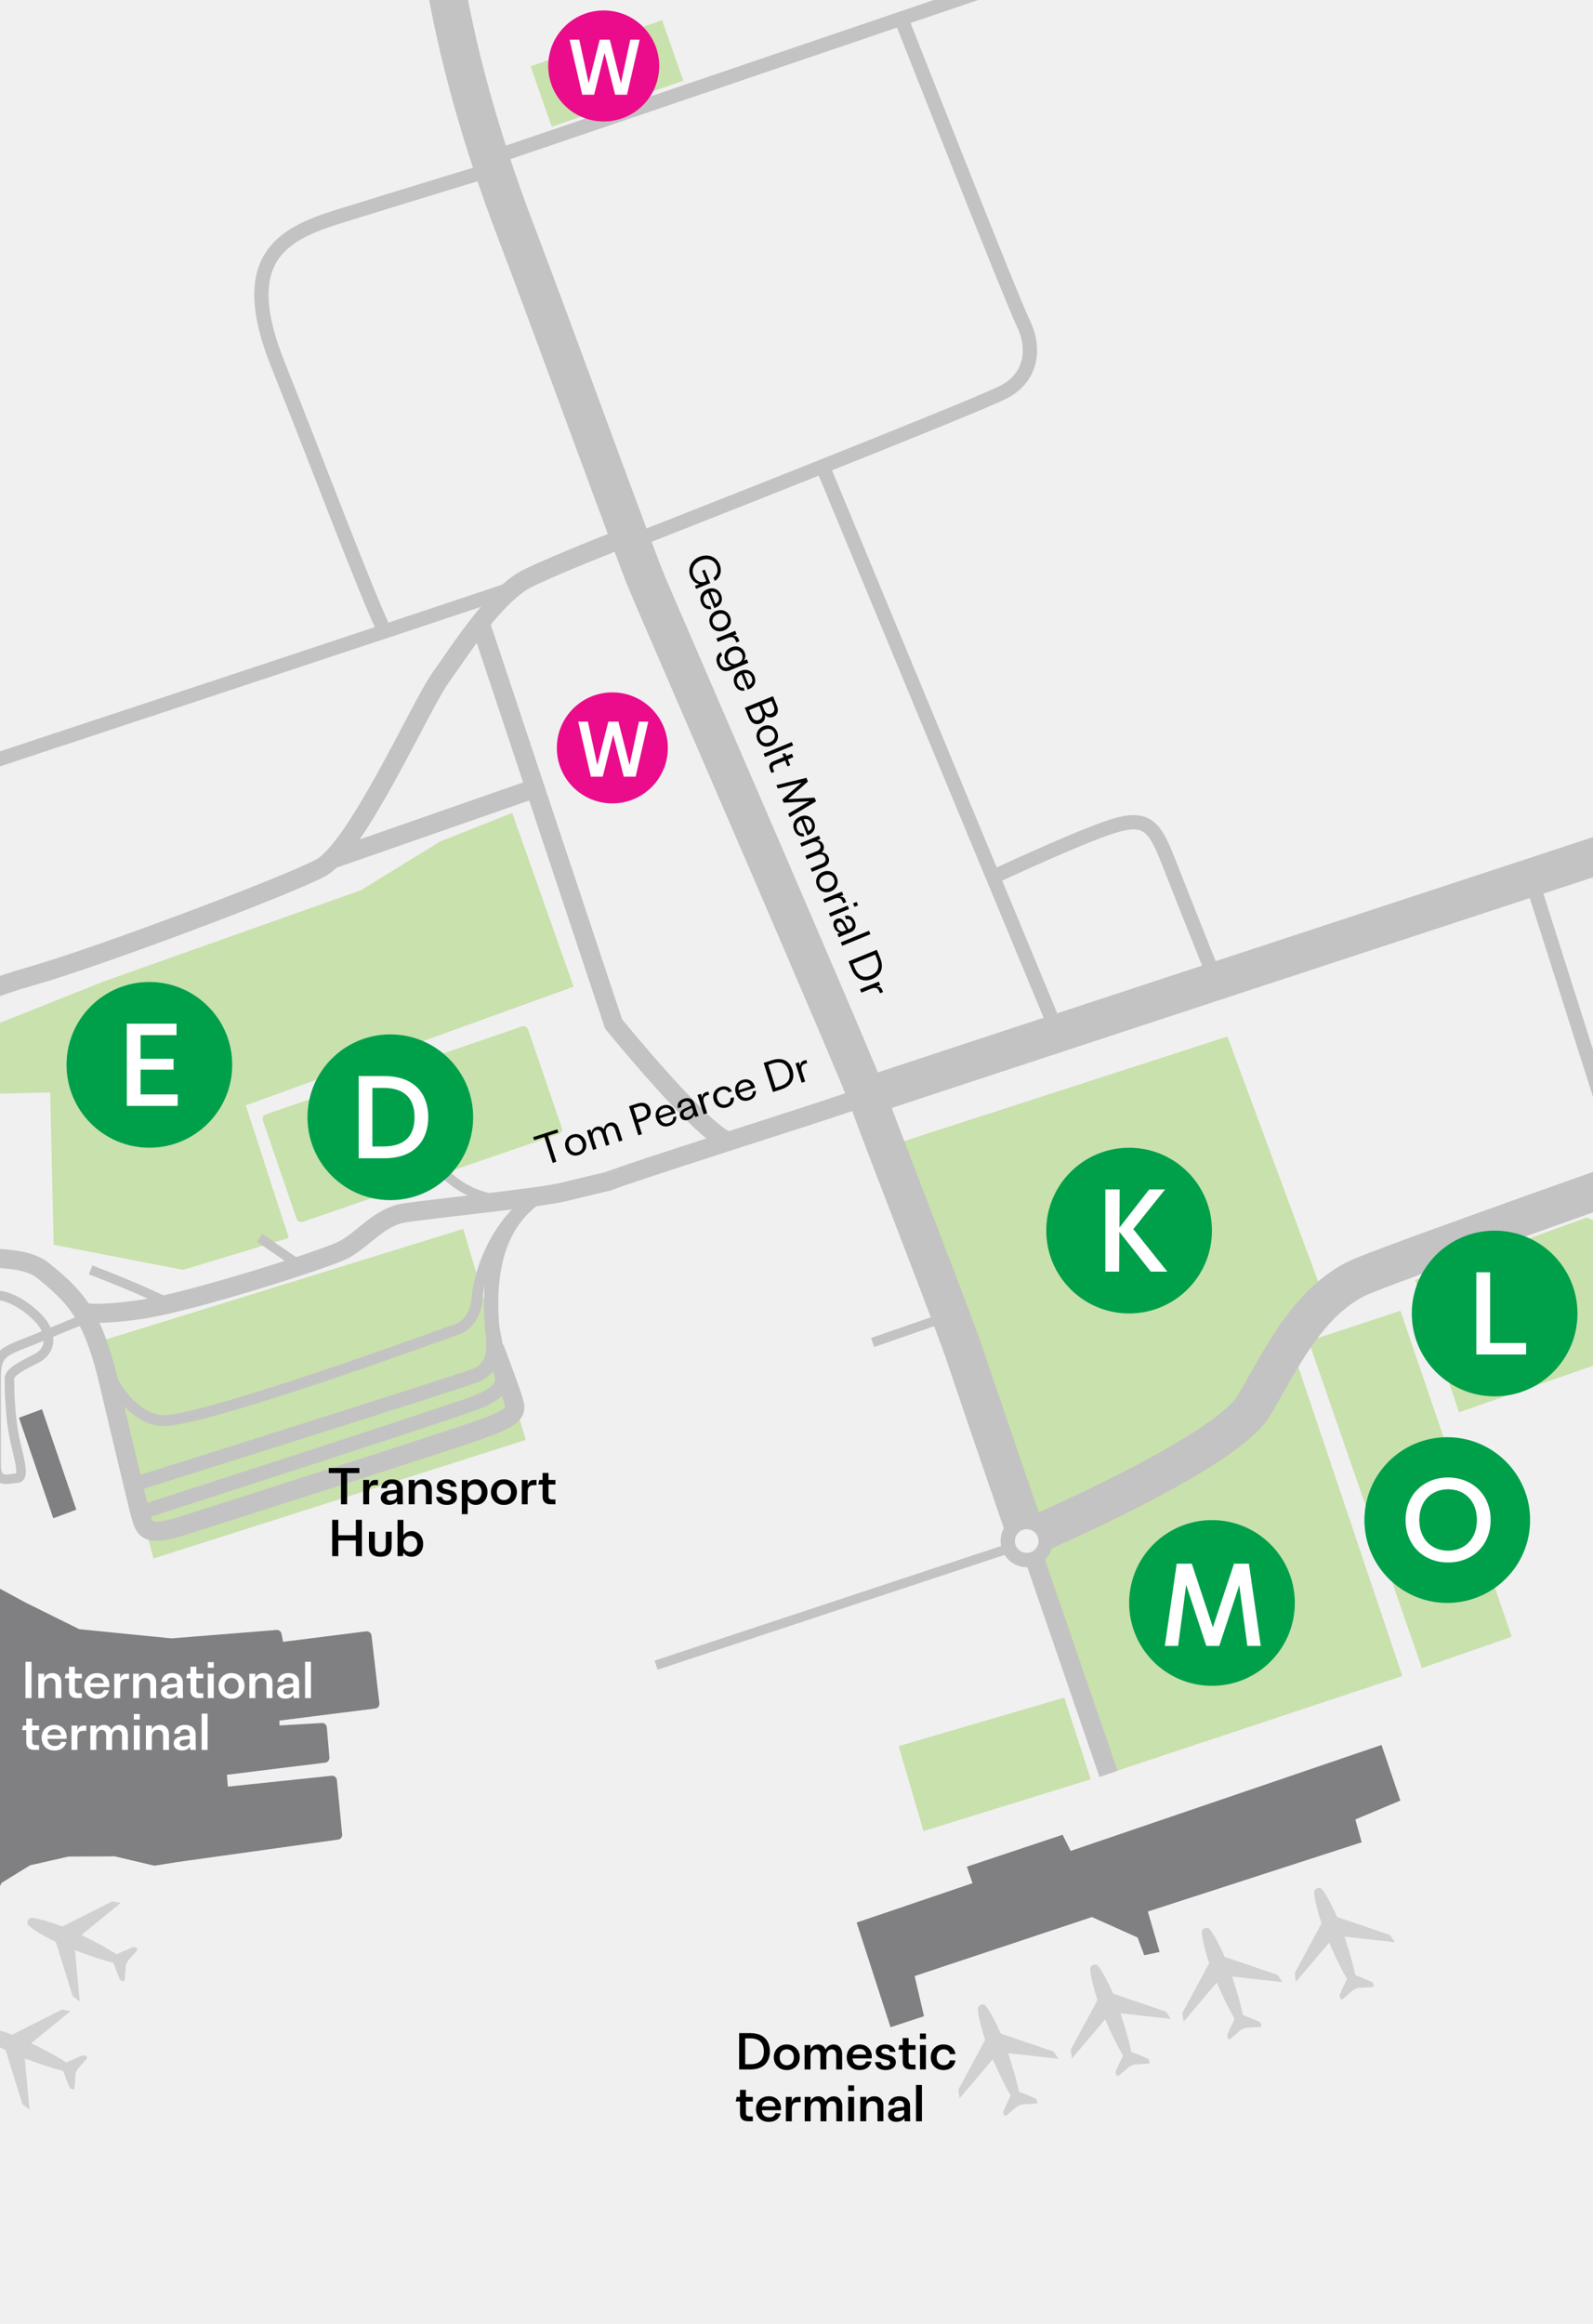 <?xml version="1.0" encoding="UTF-8"?>
<svg xmlns="http://www.w3.org/2000/svg" xmlns:xlink="http://www.w3.org/1999/xlink" viewBox="0 0 480 700">
  <defs>
    <style>
      .cls-1, .cls-2, .cls-3, .cls-4, .cls-5 {
        fill: none;
      }

      .cls-6 {
        stroke: #c9e1ac;
      }

      .cls-6, .cls-7, .cls-8, .cls-2, .cls-3, .cls-4, .cls-5 {
        stroke-linejoin: round;
      }

      .cls-6, .cls-8, .cls-5 {
        stroke-width: 2.88px;
      }

      .cls-6, .cls-9 {
        fill: #c9e1ac;
      }

      .cls-10, .cls-7 {
        fill: #f0f0f1;
      }

      .cls-7, .cls-2, .cls-3, .cls-4, .cls-5 {
        stroke: #c3c3c3;
      }

      .cls-7, .cls-4 {
        stroke-width: 4.31px;
      }

      .cls-11 {
        fill: #c3c3c3;
      }

      .cls-8 {
        stroke: #808083;
      }

      .cls-8, .cls-12 {
        fill: #808083;
      }

      .cls-13 {
        fill: #fff;
      }

      .cls-14 {
        fill: #00a04b;
      }

      .cls-15 {
        fill: #ea0c8a;
      }

      .cls-2 {
        stroke-width: 11.5px;
      }

      .cls-3 {
        stroke-width: 5.75px;
      }

      .cls-16 {
        fill: #d1d1d1;
      }

      .cls-17 {
        clip-path: url(#clippath);
      }
    </style>
    <clipPath id="clippath">
      <rect class="cls-1" width="480" height="700"/>
    </clipPath>
  </defs>
  <g id="Roads__x26__Bases">
    <g class="cls-17">
      <g>
        <rect class="cls-10" x="-590.17" y="-314.63" width="2521.79" height="1024.47"/>
        <polygon class="cls-9" points="455.51 493.02 428.44 502.43 394.3 403.95 421.97 394.83 455.51 493.02"/>
        <polygon class="cls-9" points="362.81 436.49 310.52 461.25 284.11 397.04 270.17 344.45 369.85 312.22 398.15 388.63 389.27 406.23 362.81 436.49"/>
        <polygon class="cls-9" points="422.55 504.85 335.47 533.76 313.41 469.48 316.34 462.43 374.91 430.93 390.48 409.56 422.55 504.85"/>
        <polygon class="cls-9" points="158.41 433.73 46.26 469.45 28.48 404.53 139.59 370.17 158.41 433.73"/>
        <path class="cls-3" d="M310.64,466.39c10.75,31.32,23.38,67.94,23.38,67.94"/>
        <path class="cls-2" d="M133.6-343.69s8.93,105.07,13.13,148.15c4.2,43.08,6.3,62.52,0,92.46-6.3,29.94-17.34,69.87-13.13,94.56,4.2,24.69,11.03,49.91,22.06,78.8s35.2,95.56,39.4,105.57c4.2,10.01,63.57,146.59,67.24,157.1,3.68,10.51,25.22,65.26,28.89,76.5,1.46,4.46,10.25,30.2,18.17,53.26"/>
        <path class="cls-2" d="M314.26,461.25s55.48-24.02,63.62-37.94c8.14-13.92,16.81-32.57,33.1-39.14,16.29-6.57,96.14-34.67,96.14-34.67,0,0,118.47-39.14,131.6-43.08,13.13-3.94,42.82-13.4,62.78-4.47,19.96,8.93,23.38,28.63,30.47,45.7,7.09,17.07,17.07,28.63,41.5,19.18,6.83-2.65-3.76-28.98-3.76-28.98-.54-1.59-10.8-41.85-14.97-54.11-5.6-16.46-18.11-56.76-23.12-66.54-4.03-7.88-8.02-19.03-25.88-20.79"/>
        <path class="cls-4" d="M736.82,230.16l-5.2-12.96c-4.02-14.34-16.64-22.94-20.66-27.67-4.03-4.73-2.45-13.66-1.55-19.09.9-5.43,1.45-9.97,1.55-15.06.18-8.93-3.85-40.8-5.43-50.26-1.58-9.46-2.98-51.48-20.66-70.92-17.69-19.44-30.82-32.92-58.66-39.23-27.84-6.3-67.07-14.88-88.96-19.61-21.89-4.73-62.87-14.01-80.73-22.41-17.86-8.41-64.15-32.22-78.74-39.75,0,0-23.18-10.86-42.79-14.71-19.61-3.85-181.42-36.25-181.42-36.25"/>
        <line class="cls-4" x1="461.26" y1="264.36" x2="536.48" y2="500.9"/>
        <circle class="cls-7" cx="309.37" cy="464.19" r="5.72"/>
        <line class="cls-4" x1="149.89" y1="46.99" x2="443.27" y2="-52.79"/>
        <path class="cls-4" d="M192.09,162.56s102.62-40.28,110.67-44.65c8.06-4.38,9.28-12.96,5.6-20.49S271.42,5.31,271.42,5.31"/>
        <path class="cls-4" d="M144.63,52.13s-26.27,7.99-43.08,13.24c-16.81,5.25-30.47,12.78-17.86,44.3,12.61,31.52,27.14,70.4,32.57,81.25"/>
        <path class="cls-4" d="M-49.22,244.87c.53-.18,197.43-65.26,203.56-67.54"/>
        <path class="cls-5" d="M27.31,382.51c15.94,6.13,22.59,9.63,22.59,9.63"/>
        <path class="cls-2" d="M261.37,330.11c56.83-18.81,433.63-142.51,433.63-142.51"/>
        <path class="cls-3" d="M24.93,395.16s3.08,1.36,17.61-.74c14.53-2.1,54.11-14.7,60.41-17.68,6.3-2.98,11.03-10.16,18.91-11.39,7.88-1.23,40.92-4.55,47.96-6.3,7.03-1.75,13.36-3.2,13.36-3.2,7.03-2.85,60.61-19.74,71.24-23.42.68-.23,3.07-1.03,6.94-2.31"/>
        <line class="cls-5" x1="304.08" y1="466.39" x2="197.69" y2="501.58"/>
        <line class="cls-5" x1="284.11" y1="397.04" x2="262.94" y2="404.38"/>
        <path class="cls-4" d="M570.98,227.49s-8.96-26.92-14.21-41.63c-5.25-14.71-16.81-13.66-25.24-16.02s-5.23-15.76,1.34-28.63c6.57-12.87-8.93-25.95-8.93-25.95-9.46-9.24-25.74-23.95-21.01-36.04,4.73-12.08,27.84-82.48,26.27-87.21s-49.5-25.22-49.5-25.22"/>
        <path class="cls-4" d="M298.82,264.36s26.79-12.54,36.77-15.58c9.98-3.04,12.35.11,16.55,10.88,4.2,10.77,14.24,35.88,14.24,35.88"/>
        <line class="cls-4" x1="248.39" y1="141.73" x2="318.72" y2="311.22"/>
        <g>
          <path class="cls-4" d="M162.56,360.04c-13.68,8.82-15.43,25.23-14.27,39.47.37,4.6,1.87,12.21-5.12,14.84-6.99,2.63-103.07,32.86-103.07,32.86"/>
          <path class="cls-3" d="M186.66,162.56s-17.69,6.83-27.49,11.56c-9.81,4.73-20.6,21.89-26.5,30.12-5.9,8.23-25.16,51.48-36.19,57.26-11.03,5.78-67.42,26.97-87.21,32.57-19.79,5.6-36.07,13.83-46.93,29.42-10.86,15.59-16.99,37.12-1.23,48.51,15.76,11.38,42.38,2.98,51.83,10.68,9.46,7.71,14.36,12.61,19.09,30.65,0,0,9.52,40.21,10.34,43.05,1.25,4.33,1.75,6.7,12.85,3.15,11.1-3.55,80.83-25.71,90.81-29.39,9.98-3.68,9.5-5.28,8.75-8.04s-5.79-16.07-5.79-16.07"/>
          <path class="cls-4" d="M148.19,399.2s2.35,12.33,2.72,14.04c.37,1.71,2.41,5.52-7.72,9.32-10.12,3.81-100.2,32.83-100.2,32.83"/>
        </g>
        <path class="cls-11" d="M49.12,429.59c-.3,0-.57-.01-.81-.04-11.76-1.28-18.11-16.99-18.38-17.66l3.08-1.22c.06.14,5.88,14.53,15.65,15.58,8.66.93,66.47-19.37,88.03-27.27.18-.07.37-.1.57-.1-.12,0,4.38-1.46,4.83-7.74.61-8.58,6.07-24.21,18.58-32.1l1.77,2.8c-12.83,8.1-16.65,24.07-17.04,29.54-.54,7.5-5.7,10.38-7.71,10.77-4.76,1.74-75.19,27.44-88.58,27.44Z"/>
        <path class="cls-5" d="M131.37,350.55s7.49,10.96,22.06,10.96"/>
        <path class="cls-5" d="M28.07,396.38c-4.91,1.62-13.53,5.41-17.22,6.88-10.01,4-12.01,4-12.01,12.01v26.01c0,6,4,4,6,4s2-2,0-10.01c-2-8-2-18.01-2-20.01s4-4,8-6c4-2,4.87-6,2.43-10.01s-12.44-12.01-18.44-8c-6,4-4,12.01-2,14.01,2,2,8,4,8,4"/>
        <polygon class="cls-12" points="5.72 427.06 16.05 457.33 22.99 454.74 12.66 424.48 5.72 427.06"/>
        <path class="cls-8" d="M84.19,496.14l26.32-3.32,2.37,20.39-30.11,3.79v4.27l14.28-.83.77,9.07-31,3.83.53,6.42,32.72-3.43,1.6,16.36-48.37,6.76-6.7,1.07-11.85-2.79-14.28.06-11.97,2.73-9.13,5.63-27.92,56.9,11.02,30.58-18.73,7.17-13.34-36.27,33.9-64.25-11.38-5.51-9.31-17.96-51.39-24.66-14.76-43.39-28.33-21.63-10.79,3.79,2.07,5.57-55,19.03-4.68-12.98-16,5.87,1.3,4.45-13.34,4.8,3.73,11.5-5.51,2.13-4.03-11.8-9.13,2.96-1.48-4.27-11.44,4.09,1.42,4.56-13.28,4.56,3.67,12.09-5.45,1.9-7.29-19.8,109.42-37.52,21.52-7.17,1.6,4.09,11.2-4.09,32.13,23.53-1.84-5.57,3.38.24,3.44,8.12,4.5-2.31,3.02,3.97,2.9-2.19-2.13-3.73,3.73-2.13,18.49,22.46,2.37-2.07,17.72,16.3-2.07,7.47,15.05,5.69.95-3.38-7.47-6.05s6.88-6.7,7.11-10.97.24-5.45.24-5.45l-24.48-7.41,1.54-4.62,24.18,6.82,5.93-12.27,30.47,16.54,16.68,8.27,28.18,2.81,31.75-2.54.73,3.73Z"/>
        <polygon class="cls-12" points="293.04 567.25 258.13 579.11 268.33 610.64 278.42 607.32 275.59 595.23 329.02 577.45 342.77 583.61 344.77 588.95 349.41 587.97 345.86 575.79 410.3 554.93 408.4 548.05 421.96 542.36 416.27 525.61 322.62 557.53 320.18 552.66 291.33 562.28 293.04 567.25"/>
        <line class="cls-4" x1="139.09" y1="-68.38" x2="-239.74" y2="34.2"/>
        <polygon class="cls-6" points="157.75 310.54 117.79 324.25 116.53 320.57 100.89 325.94 102.15 329.62 80.57 337.03 90.74 366.68 167.92 340.19 157.75 310.54"/>
        <polygon class="cls-9" points="154.34 244.87 172.83 297.2 74.06 332.95 87.02 372.88 55.15 382.51 16.17 374.95 15.13 329.06 -28.91 330.11 -28.91 322.09 -6.14 310.54 31.48 295.54 108.73 268.16 132.67 253.45 154.34 244.87"/>
        <line class="cls-5" x1="78.26" y1="372.88" x2="89.47" y2="380.58"/>
        <polygon class="cls-9" points="328.67 535.96 278.27 551.55 270.77 525.96 320.69 511.34 328.67 535.96"/>
        <polygon class="cls-9" points="498.87 404.85 439.61 425.41 426.4 385.53 478.19 366.72 487.42 371.3 498.87 404.85"/>
        <rect class="cls-9" x="161.89" y="12.49" width="41.99" height="19.31" transform="translate(2.97 61.74) rotate(-19.32)"/>
        <line class="cls-3" x1="99.87" y1="258.86" x2="161.57" y2="237.34"/>
        <path class="cls-3" d="M144.66,187.6l40.22,120.83s26.46,32.55,34.51,35.39"/>
        <path class="cls-16" d="M20.13,621.32c-4.83-3.1-10.73-5.87-10.73-5.87l11.85-9.66-2.58-.48-15,7.57c-6.9-2.57-9.28-2.6-9.28-2.6-.85.04-1.15.85-1.15.85,0,0-.35.8.2,1.44,0,0,1.67,1.72,8.27,5.02l5.05,16.27,2.13,1.57-1.42-15.42s6.03,2.42,11.59,3.82c0,0,1.82,5.19,2.1,5.22l.95.41s.23-.09.38-.73l.23-3.73s.13-.69.3-1c.1-.35.5-.92.5-.92l2.46-2.79c.36-.53.25-.79.25-.79l-.95-.41c-.2-.17-5.14,2.07-5.14,2.07"/>
        <path class="cls-16" d="M35.26,588.74c-4.83-3.1-10.73-5.87-10.73-5.87l11.85-9.66-2.58-.48-15,7.57c-6.9-2.57-9.28-2.6-9.28-2.6-.85.04-1.15.85-1.15.85,0,0-.35.8.2,1.44,0,0,1.67,1.72,8.27,5.02l5.05,16.27,2.13,1.57-1.42-15.42s6.03,2.42,11.59,3.82c0,0,1.82,5.19,2.1,5.22l.95.41s.23-.09.38-.73l.23-3.73s.13-.69.3-1c.1-.35.5-.92.5-.92l2.46-2.79c.36-.53.25-.79.25-.79l-.95-.41c-.2-.17-5.14,2.07-5.14,2.07"/>
        <path class="cls-16" d="M307.08,630.23c-1.18-5.62-3.33-11.77-3.33-11.77l15.2,1.69-1.47-2.18-15.91-5.41c-3-6.72-4.64-8.44-4.64-8.44-.63-.58-1.41-.23-1.41-.23,0,0-.82.31-.89,1.15,0,0-.06,2.4,2.21,9.42l-8.08,15,.37,2.62,10.01-11.81s2.49,6,5.39,10.94c0,0-2.43,4.94-2.25,5.16l.37.97s.23.1.79-.24l2.83-2.45s.58-.39.93-.49c.32-.17,1-.29,1-.29l3.71-.19c.63-.12.74-.37.74-.37l-.37-.97c-.02-.26-5.08-2.21-5.08-2.21"/>
        <path class="cls-16" d="M340.94,618.21c-1.18-5.62-3.33-11.77-3.33-11.77l15.2,1.69-1.47-2.18-15.91-5.41c-3-6.72-4.64-8.44-4.64-8.44-.63-.58-1.41-.23-1.41-.23,0,0-.82.31-.89,1.15,0,0-.06,2.4,2.21,9.42l-8.08,15,.37,2.62,10.01-11.81s2.49,6,5.39,10.94c0,0-2.43,4.94-2.25,5.16l.37.97s.23.1.79-.24l2.83-2.45s.58-.39.93-.49c.32-.17,1-.29,1-.29l3.71-.19c.63-.12.74-.37.74-.37l-.37-.97c-.02-.26-5.08-2.21-5.08-2.21"/>
        <path class="cls-16" d="M374.57,607.14c-1.18-5.62-3.33-11.77-3.33-11.77l15.2,1.69-1.47-2.18-15.91-5.41c-3-6.72-4.64-8.44-4.64-8.44-.63-.58-1.41-.23-1.41-.23,0,0-.82.31-.89,1.15,0,0-.06,2.4,2.21,9.42l-8.08,15,.37,2.62,10.01-11.81s2.49,6,5.39,10.94c0,0-2.43,4.94-2.25,5.16l.37.97s.23.1.79-.24l2.83-2.45s.58-.39.93-.49c.32-.17,1-.29,1-.29l3.71-.19c.63-.12.74-.37.74-.37l-.37-.97c-.02-.26-5.08-2.21-5.08-2.21"/>
        <path class="cls-16" d="M408.43,595.12c-1.18-5.62-3.33-11.77-3.33-11.77l15.2,1.69-1.47-2.18-15.91-5.41c-3-6.72-4.64-8.44-4.64-8.44-.63-.58-1.41-.23-1.41-.23,0,0-.82.31-.89,1.15,0,0-.06,2.4,2.21,9.42l-8.08,15,.37,2.62,10.01-11.81s2.49,6,5.39,10.94c0,0-2.43,4.94-2.25,5.16l.37.97s.23.1.79-.24l2.83-2.45s.58-.39.93-.49c.32-.17,1-.29,1-.29l3.71-.19c.63-.12.74-.37.74-.37l-.37-.97c-.02-.26-5.08-2.21-5.08-2.21"/>
      </g>
    </g>
  </g>
  <g id="Names_for_Street__x26__Landmark">
    <g>
      <line class="cls-1" x1="189.48" y1="127.89" x2="293.05" y2="380.8"/>
      <path d="M210.74,167.75c2.7-1.11,5.19.08,6.09,2.28.84,2.05.13,3.93-1.42,4.98l-.43-.96c1.05-.86,1.59-2.06.93-3.66-.66-1.61-2.5-2.51-4.75-1.59-2.15.88-2.89,2.83-2.17,4.59.67,1.63,2.12,2.34,3.48,1.78l.36-.15-1.28-3.11.8-.33,1.67,4.05-4.27,1.75-.34-.84,1.3-.62c-1.12-.17-2.11-.94-2.66-2.28-.92-2.24.04-4.8,2.69-5.89Z"/>
      <path d="M213.11,177.51c1.7-.7,3.42-.11,4.15,1.67.75,1.83-.2,3.44-2.02,3.98l-1.87-4.57c-1.14.5-1.73,1.49-1.21,2.76.4.98,1.05,1.29,1.87,1.21l.31.91c-1.34.17-2.42-.38-3.03-1.86-.75-1.82.1-3.41,1.79-4.11ZM215.57,181.89c.91-.45,1.34-1.27.88-2.4-.47-1.14-1.49-1.43-2.35-1.18l1.47,3.58Z"/>
      <path d="M215.78,184.05c1.68-.69,3.46-.05,4.18,1.7.72,1.76-.09,3.46-1.77,4.15s-3.46.05-4.18-1.71c-.72-1.75.1-3.46,1.77-4.15ZM217.76,188.88c1.26-.52,1.82-1.6,1.33-2.78s-1.64-1.55-2.9-1.04c-1.26.52-1.83,1.6-1.34,2.78.48,1.18,1.64,1.55,2.91,1.03Z"/>
      <path d="M221.52,190.01l.42,1.02-1.15.47c.95-.04,1.45.28,1.74.96l.28.69-.92.38-.27-.66c-.45-1.1-1.27-1.19-2.62-.64l-2.72,1.12-.42-1.02,5.66-2.32Z"/>
      <path d="M217.17,196.42l.43,1.04c-.73.53-.97,1.3-.53,2.37.43,1.06,1.31,1.53,2.47,1.05l.9-.37c-.84-.12-1.56-.71-1.92-1.59-.59-1.44-.05-3.16,1.8-3.92,1.86-.76,3.47.11,4.06,1.53.36.87.26,1.78-.26,2.47l.94-.39.42,1.03-5.41,2.22c-1.8.74-3.16-.03-3.86-1.72-.66-1.6-.25-2.92.97-3.72ZM222.07,199.84l.41-.17c1.17-.48,1.51-1.6,1.1-2.6-.39-.95-1.46-1.62-2.85-1.05-1.37.56-1.66,1.79-1.27,2.74.41,1,1.44,1.56,2.61,1.08Z"/>
      <path d="M223.16,202.06c1.7-.7,3.42-.11,4.15,1.67.75,1.83-.2,3.44-2.02,3.98l-1.87-4.56c-1.14.5-1.73,1.49-1.21,2.76.4.98,1.05,1.29,1.87,1.21l.31.91c-1.34.17-2.42-.38-3.03-1.86-.75-1.82.1-3.41,1.79-4.11ZM225.62,206.43c.91-.45,1.34-1.27.88-2.4-.47-1.14-1.49-1.43-2.35-1.18l1.47,3.58Z"/>
      <path d="M232.91,209.71l1.16,2.82c.65,1.58.25,2.86-1.08,3.41-.81.33-1.74.22-2.49-.59h-.01c.19,1.43-.43,2.2-1.37,2.58-1.37.56-2.78-.05-3.46-1.71l-1.24-3.02,8.5-3.49ZM226.44,215.66c.47,1.13,1.29,1.58,2.3,1.17.95-.39,1.27-1.25.78-2.45l-.72-1.75-3.09,1.27.73,1.77ZM230.27,213.84c.47,1.14,1.29,1.44,2.15,1.08.89-.36,1.15-1.14.71-2.21l-.65-1.59-2.84,1.17.64,1.55Z"/>
      <path d="M229.99,218.76c1.67-.69,3.46-.05,4.18,1.7.72,1.76-.1,3.46-1.77,4.15s-3.45.05-4.18-1.71c-.72-1.75.1-3.46,1.77-4.15ZM231.98,223.59c1.26-.52,1.82-1.6,1.33-2.78-.48-1.18-1.64-1.55-2.9-1.04-1.26.52-1.83,1.6-1.34,2.78s1.64,1.55,2.91,1.03Z"/>
      <path d="M238.57,223.53l.42,1.02-8.49,3.49-.42-1.02,8.49-3.49Z"/>
      <path d="M233.05,229.32l3.09-1.27-.42-1.02.91-.13.33.81,1.66-.68.42,1.03-1.66.68.73,1.77-.83.34-.72-1.77-3.04,1.25c-.69.28-.79.72-.55,1.31l.34.84-.86.35-.43-1.04c-.43-1.04-.23-1.95,1.02-2.46Z"/>
      <path d="M242.98,234.29l.46,1.12-6.01,5.31,8.01-.45.46,1.11-7.97,4.78-.43-1.04,6.35-3.76-7.71.44-.4-.96,5.8-5.12-7.17,1.8-.42-1.02,9.02-2.2Z"/>
      <path d="M241.14,245.97c1.7-.7,3.42-.11,4.15,1.67.75,1.83-.2,3.44-2.02,3.98l-1.87-4.57c-1.14.5-1.73,1.49-1.21,2.76.4.98,1.05,1.29,1.87,1.21l.31.91c-1.34.17-2.42-.38-3.03-1.86-.75-1.82.1-3.41,1.8-4.11ZM243.61,250.35c.91-.45,1.34-1.27.88-2.4-.47-1.14-1.49-1.43-2.35-1.18l1.47,3.58Z"/>
      <path d="M246.78,251.68l.41,1.01-1.1.45c.88-.01,1.65.47,2,1.33.37.89.12,1.7-.54,2.31.96.02,1.73.59,2.08,1.44.51,1.23-.08,2.38-1.38,2.92l-3.59,1.48-.42-1.02,3.41-1.4c.98-.4,1.35-1.09,1.01-1.9-.28-.68-1.12-1.28-2.54-.7l-3.02,1.24-.42-1.03,3.4-1.4c.98-.4,1.36-1.08,1.02-1.91-.28-.68-1.12-1.29-2.54-.7l-3.02,1.24-.42-1.02,5.66-2.32Z"/>
      <path d="M247.96,262.64c1.67-.69,3.46-.05,4.17,1.7.72,1.76-.09,3.46-1.77,4.15s-3.45.05-4.18-1.71c-.72-1.75.1-3.46,1.77-4.15ZM249.95,267.47c1.26-.52,1.82-1.6,1.33-2.78s-1.64-1.55-2.9-1.04c-1.26.52-1.83,1.6-1.34,2.78.48,1.18,1.64,1.55,2.91,1.03Z"/>
      <path d="M253.7,268.58l.42,1.02-1.15.47c.95-.04,1.45.28,1.74.96l.28.69-.92.38-.27-.66c-.45-1.1-1.27-1.19-2.62-.64l-2.72,1.12-.42-1.02,5.66-2.32Z"/>
      <path d="M255.42,272.79l.42,1.02-5.66,2.32-.42-1.02,5.66-2.32ZM258.12,271.67l.43,1.04-1.08.44-.43-1.04,1.08-.44Z"/>
      <path d="M252.2,276.78c.83-.34,1.75-.1,2.52,1.37l.92,1.74.27-.11c.95-.39,1.14-1.12.8-1.95-.32-.77-.87-1.16-1.75-.9l-.41-1.01c1.27-.38,2.41.2,3,1.63.6,1.46.15,2.69-1.24,3.26l-2.21.91c-.35.14-.61.27-1.37.62l-.4-.96.77-.4c-.74-.15-1.41-.74-1.75-1.56-.53-1.3-.09-2.26.84-2.64ZM252.24,279.35c.36.89,1.2,1.44,1.9,1.16l.85-.35-.96-1.66c-.43-.76-.86-.89-1.35-.69-.51.21-.78.71-.44,1.55Z"/>
      <path d="M261.85,280.37l.42,1.02-8.5,3.49-.42-1.02,8.5-3.49Z"/>
      <path d="M264.19,286.1l1,2.45c1.36,3.31-.07,5.4-2.36,6.34-2.29.94-4.77.46-6.14-2.85l-1-2.45,8.5-3.49ZM262.39,293.85c2.42-.99,2.72-2.88,1.85-5l-.54-1.32-6.66,2.74.54,1.32c.87,2.12,2.4,3.25,4.81,2.27Z"/>
      <path d="M264.79,295.67l.42,1.02-1.15.47c.95-.04,1.45.28,1.74.96l.28.69-.92.38-.27-.66c-.45-1.1-1.27-1.19-2.62-.64l-2.72,1.12-.42-1.02,5.66-2.32Z"/>
    </g>
    <g>
      <line class="cls-1" x1="148.2" y1="356.19" x2="425.4" y2="266.95"/>
      <path d="M164.04,342.46l-3.1.99-.3-.92,7.28-2.34.3.93-3.1.99,2.51,7.83-1.09.35-2.51-7.83Z"/>
      <path d="M170.45,345.81c-.55-1.73.22-3.45,2.03-4.03,1.81-.58,3.45.37,4,2.1.55,1.73-.22,3.45-2.04,4.03-1.81.58-3.44-.37-4-2.1ZM175.43,344.21c-.42-1.3-1.45-1.94-2.66-1.55-1.21.39-1.68,1.52-1.26,2.81.41,1.29,1.45,1.95,2.67,1.56,1.21-.39,1.68-1.52,1.26-2.82Z"/>
      <path d="M176.83,340.54l1.04-.33.36,1.13c.06-.87.6-1.61,1.48-1.89.92-.29,1.71.02,2.27.72.09-.96.72-1.68,1.6-1.96,1.27-.41,2.37.27,2.8,1.61l1.19,3.7-1.06.34-1.13-3.51c-.33-1.01-.98-1.43-1.82-1.16-.7.23-1.37,1.02-.9,2.48l1,3.11-1.06.34-1.12-3.51c-.32-1.01-.97-1.44-1.82-1.17-.7.22-1.37,1.01-.9,2.48l1,3.11-1.05.34-1.87-5.83Z"/>
      <path d="M189.53,333.23l2.62-.84c1.71-.55,3.21-.02,3.76,1.68.53,1.66-.29,2.98-2.08,3.56l-1.53.49,1.13,3.51-1.08.35-2.81-8.75ZM193.44,336.75c1.31-.42,1.71-1.26,1.37-2.33-.33-1.04-1.16-1.5-2.46-1.08l-1.44.46,1.09,3.41,1.44-.46Z"/>
      <path d="M197.74,337.02c-.56-1.75.16-3.42,2-4.01,1.88-.6,3.42.47,3.81,2.33l-4.71,1.5c.4,1.17,1.35,1.85,2.66,1.43,1.01-.32,1.37-.94,1.36-1.77l.93-.24c.07,1.35-.57,2.38-2.09,2.87-1.88.6-3.39-.37-3.96-2.12ZM202.31,334.91c-.38-.94-1.17-1.44-2.33-1.07-1.18.38-1.55,1.37-1.36,2.25l3.69-1.18Z"/>
      <path d="M204.92,336.23c-.28-.86.04-1.75,1.57-2.41l1.8-.78-.09-.27c-.32-.98-1.03-1.23-1.88-.96-.79.25-1.22.77-1.04,1.67l-1.04.33c-.28-1.3.39-2.39,1.86-2.86,1.51-.48,2.7.06,3.15,1.49l.73,2.28c.12.36.22.63.51,1.42l-.99.32-.33-.8c-.21.73-.85,1.35-1.69,1.62-1.34.43-2.26-.09-2.57-1.04ZM207.49,336.4c.91-.29,1.54-1.08,1.3-1.8l-.28-.88-1.73.83c-.79.37-.96.79-.8,1.3.17.53.65.83,1.51.56Z"/>
      <path d="M210.16,329.82l1.05-.34.38,1.18c.04-.95.39-1.43,1.1-1.66l.71-.23.3.94-.67.22c-1.13.36-1.29,1.17-.85,2.57l.9,2.8-1.05.34-1.87-5.83Z"/>
      <path d="M215.08,331.45c-.58-1.81.27-3.47,2.03-4.04,1.56-.5,2.8.08,3.44,1.3l-1,.35c-.45-.79-1.19-1.06-2.14-.76-1.14.37-1.7,1.45-1.26,2.81.43,1.35,1.51,1.9,2.66,1.53.93-.3,1.38-.92,1.3-1.85l1.01-.3c.17,1.39-.48,2.55-2.04,3.06-1.76.57-3.42-.29-4-2.09Z"/>
      <path d="M221.71,329.3c-.56-1.75.16-3.42,2-4.01,1.88-.6,3.42.47,3.81,2.33l-4.71,1.5c.4,1.17,1.35,1.85,2.66,1.43,1.01-.32,1.37-.94,1.36-1.77l.93-.24c.07,1.35-.57,2.38-2.09,2.87-1.88.6-3.39-.37-3.96-2.12ZM226.27,327.19c-.38-.94-1.17-1.44-2.33-1.07-1.17.38-1.55,1.37-1.36,2.25l3.69-1.18Z"/>
      <path d="M230.1,320.17l2.52-.81c3.42-1.1,5.38.5,6.14,2.86.76,2.36.08,4.8-3.33,5.9l-2.52.81-2.81-8.75ZM237.69,322.57c-.8-2.5-2.66-2.95-4.84-2.25l-1.36.44,2.2,6.87,1.36-.44c2.18-.7,3.44-2.14,2.64-4.62Z"/>
      <path d="M239.69,320.31l1.05-.34.38,1.18c.04-.95.39-1.43,1.1-1.66l.71-.23.3.94-.68.22c-1.13.36-1.29,1.17-.84,2.57l.9,2.8-1.05.34-1.87-5.83Z"/>
    </g>
    <g>
      <rect class="cls-1" x="6.39" y="500.57" width="100.4" height="75.65"/>
      <path class="cls-13" d="M7.67,500.56h1.83v10.94h-1.83v-10.94Z"/>
      <path class="cls-13" d="M11.54,504.16h1.78v1.23c.52-.91,1.34-1.42,2.46-1.42,1.73,0,2.71,1.2,2.71,2.84v4.69h-1.78v-4.34c0-1.22-.61-1.73-1.59-1.73-.85,0-1.8.48-1.8,2.08v3.99h-1.78v-7.34Z"/>
      <path class="cls-13" d="M20.8,509.15v-3.61h-1.3l.3-1.38h.99v-2.12h1.78v2.12h2.09v1.38h-2.09v3.41c0,.82.38,1.09,1.09,1.09h1v1.45h-1.48c-1.39,0-2.39-.66-2.39-2.35Z"/>
      <path class="cls-13" d="M25.41,507.82c0-2.19,1.51-3.85,3.89-3.85s3.89,1.81,3.63,4.2h-5.75c.05,1.24.79,2.15,2.2,2.15,1.06,0,1.62-.45,1.91-1.26l1.55.09c-.44,1.55-1.56,2.53-3.57,2.53-2.45,0-3.86-1.7-3.86-3.87ZM31.27,507.01c-.12-1.08-.79-1.72-2-1.72-1.28,0-1.95.82-2.06,1.72h4.06Z"/>
      <path class="cls-13" d="M34.43,504.16h1.78v1.52c.42-1.18.99-1.52,1.84-1.52h.83v1.58h-.88c-1.38,0-1.79.66-1.79,2.26v3.51h-1.78v-7.34Z"/>
      <path class="cls-13" d="M40.11,504.16h1.78v1.23c.52-.91,1.34-1.42,2.46-1.42,1.73,0,2.71,1.2,2.71,2.84v4.69h-1.78v-4.34c0-1.22-.61-1.73-1.59-1.73-.85,0-1.8.48-1.8,2.08v3.99h-1.78v-7.34Z"/>
      <path class="cls-13" d="M48.48,509.53c0-1.11.75-2.02,2.8-2.2l2.04-.19v-.34c0-1.05-.61-1.5-1.48-1.5-.82,0-1.39.37-1.5,1.32h-1.75c.18-1.62,1.38-2.65,3.31-2.65s3.2,1.05,3.2,2.9v2.71c0,.55.02,1,.05,1.92h-1.66l-.11-.95c-.48.69-1.35,1.12-2.4,1.12-1.66,0-2.51-.93-2.51-2.15ZM51.55,510.41c.94,0,1.77-.55,1.77-1.31v-.91l-1.92.27c-.83.12-1.11.45-1.11.98s.35.98,1.27.98Z"/>
      <path class="cls-13" d="M57.4,509.15v-3.61h-1.3l.3-1.38h.99v-2.12h1.78v2.12h2.09v1.38h-2.09v3.41c0,.82.38,1.09,1.09,1.09h1v1.45h-1.48c-1.39,0-2.39-.66-2.39-2.35Z"/>
      <path class="cls-13" d="M62.61,500.68h1.8v1.68h-1.8v-1.68ZM62.62,504.16h1.78v7.34h-1.78v-7.34Z"/>
      <path class="cls-13" d="M65.85,507.83c0-2.21,1.63-3.86,3.91-3.86s3.92,1.65,3.92,3.86-1.63,3.86-3.92,3.86-3.91-1.65-3.91-3.86ZM71.9,507.83c0-1.48-.85-2.4-2.14-2.4s-2.14.92-2.14,2.4.85,2.4,2.14,2.4,2.14-.91,2.14-2.4Z"/>
      <path class="cls-13" d="M75.14,504.16h1.78v1.23c.52-.91,1.34-1.42,2.46-1.42,1.73,0,2.71,1.2,2.71,2.84v4.69h-1.78v-4.34c0-1.22-.61-1.73-1.59-1.73-.85,0-1.8.48-1.8,2.08v3.99h-1.78v-7.34Z"/>
      <path class="cls-13" d="M83.51,509.53c0-1.11.75-2.02,2.8-2.2l2.04-.19v-.34c0-1.05-.61-1.5-1.48-1.5-.82,0-1.39.37-1.5,1.32h-1.75c.18-1.62,1.38-2.65,3.31-2.65s3.2,1.05,3.2,2.9v2.71c0,.55.02,1,.05,1.92h-1.66l-.11-.95c-.48.69-1.35,1.12-2.4,1.12-1.66,0-2.51-.93-2.51-2.15ZM86.58,510.41c.94,0,1.77-.55,1.77-1.31v-.91l-1.92.27c-.83.12-1.11.45-1.11.98s.35.98,1.27.98Z"/>
      <path class="cls-13" d="M91.92,500.56h1.78v10.94h-1.78v-10.94Z"/>
      <path class="cls-13" d="M7.92,524.76v-3.61h-1.3l.3-1.38h.99v-2.12h1.78v2.12h2.09v1.38h-2.09v3.41c0,.82.38,1.09,1.09,1.09h1v1.45h-1.48c-1.39,0-2.39-.66-2.39-2.35Z"/>
      <path class="cls-13" d="M12.54,523.43c0-2.19,1.51-3.85,3.89-3.85s3.89,1.81,3.63,4.2h-5.75c.05,1.24.79,2.15,2.2,2.15,1.06,0,1.62-.45,1.91-1.26l1.55.09c-.44,1.55-1.56,2.53-3.57,2.53-2.45,0-3.86-1.7-3.86-3.87ZM18.4,522.62c-.12-1.08-.79-1.72-2-1.72-1.28,0-1.95.82-2.06,1.72h4.06Z"/>
      <path class="cls-13" d="M21.55,519.77h1.78v1.52c.42-1.18.99-1.52,1.84-1.52h.83v1.58h-.88c-1.38,0-1.79.66-1.79,2.26v3.51h-1.78v-7.34Z"/>
      <path class="cls-13" d="M27.24,519.77h1.75v1.34c.38-.91,1.22-1.52,2.33-1.52s1.86.61,2.23,1.55c.44-.96,1.36-1.55,2.46-1.55,1.55,0,2.53,1.17,2.53,2.84v4.69h-1.78v-4.4c0-1.13-.55-1.67-1.38-1.67-.73,0-1.6.52-1.6,2.07v4h-1.79v-4.39c0-1.13-.53-1.68-1.37-1.68-.73,0-1.61.53-1.61,2.07v4h-1.78v-7.34Z"/>
      <path class="cls-13" d="M40.32,516.29h1.8v1.68h-1.8v-1.68ZM40.33,519.77h1.78v7.34h-1.78v-7.34Z"/>
      <path class="cls-13" d="M43.97,519.77h1.78v1.23c.52-.91,1.34-1.42,2.46-1.42,1.73,0,2.71,1.2,2.71,2.84v4.69h-1.78v-4.34c0-1.22-.61-1.73-1.59-1.73-.85,0-1.8.48-1.8,2.08v3.99h-1.78v-7.34Z"/>
      <path class="cls-13" d="M52.34,525.14c0-1.11.75-2.02,2.8-2.2l2.04-.19v-.34c0-1.05-.61-1.5-1.48-1.5-.82,0-1.39.37-1.5,1.32h-1.75c.18-1.62,1.38-2.65,3.31-2.65s3.2,1.05,3.2,2.9v2.71c0,.55.02,1,.05,1.92h-1.66l-.11-.95c-.48.69-1.35,1.12-2.4,1.12-1.66,0-2.51-.93-2.51-2.15ZM55.41,526.03c.94,0,1.77-.55,1.77-1.31v-.91l-1.92.27c-.83.12-1.11.45-1.11.98s.35.98,1.27.98Z"/>
      <path class="cls-13" d="M60.76,516.18h1.78v10.94h-1.78v-10.94Z"/>
    </g>
    <g>
      <rect class="cls-1" x="98.83" y="442.2" width="130.7" height="40.64"/>
      <path d="M102.76,443.72h-3.7v-1.53h9.22v1.53h-3.7v9.41h-1.83v-9.41Z"/>
      <path d="M109.44,445.78h1.78v1.52c.42-1.18.99-1.52,1.84-1.52h.83v1.58h-.88c-1.38,0-1.79.66-1.79,2.26v3.51h-1.78v-7.34Z"/>
      <path d="M114.74,451.16c0-1.11.75-2.02,2.8-2.2l2.04-.19v-.34c0-1.05-.61-1.5-1.48-1.5-.82,0-1.39.37-1.5,1.32h-1.75c.18-1.62,1.38-2.65,3.31-2.65s3.2,1.05,3.2,2.9v2.71c0,.55.02,1,.05,1.92h-1.66l-.11-.95c-.48.69-1.35,1.12-2.4,1.12-1.66,0-2.51-.93-2.51-2.15ZM117.81,452.04c.94,0,1.77-.55,1.77-1.31v-.91l-1.92.27c-.83.12-1.11.45-1.11.98s.35.98,1.27.98Z"/>
      <path d="M123.16,445.78h1.78v1.23c.52-.91,1.34-1.42,2.46-1.42,1.73,0,2.71,1.2,2.71,2.84v4.69h-1.78v-4.34c0-1.22-.61-1.73-1.59-1.73-.85,0-1.8.48-1.8,2.08v3.99h-1.78v-7.34Z"/>
      <path d="M131.41,450.91h1.73c.12.73.66,1.15,1.52,1.15.8,0,1.29-.34,1.29-.92,0-.41-.23-.68-1-.88l-1.23-.32c-1.6-.41-2.08-1.23-2.08-2.12,0-1.34,1.14-2.22,2.89-2.22s2.88.82,3.05,2.24h-1.72c-.11-.79-.74-1-1.38-1-.71,0-1.16.33-1.16.82,0,.42.27.67.92.85l1.41.36c1.48.38,2.03,1.12,2.03,2.11,0,1.51-1.3,2.34-3.05,2.34-2.01,0-3.04-.95-3.23-2.41Z"/>
      <path d="M139.16,445.78h1.77v1.08c.59-.86,1.48-1.27,2.51-1.27,1.82,0,3.45,1.48,3.45,3.86s-1.63,3.86-3.48,3.86c-1.04,0-1.93-.42-2.48-1.27v4.05h-1.77v-10.31ZM145.12,449.46c0-1.56-1.04-2.39-2.14-2.39s-2.05.7-2.05,2.16v.46c0,1.45.95,2.16,2.05,2.16s2.14-.83,2.14-2.39Z"/>
      <path d="M147.93,449.46c0-2.21,1.63-3.86,3.91-3.86s3.92,1.65,3.92,3.86-1.63,3.86-3.92,3.86-3.91-1.65-3.91-3.86ZM153.98,449.46c0-1.48-.85-2.4-2.14-2.4s-2.14.92-2.14,2.4.85,2.4,2.14,2.4,2.14-.91,2.14-2.4Z"/>
      <path d="M157.22,445.78h1.78v1.52c.42-1.18.99-1.52,1.84-1.52h.83v1.58h-.88c-1.38,0-1.79.66-1.79,2.26v3.51h-1.78v-7.34Z"/>
      <path d="M163.5,450.78v-3.61h-1.3l.3-1.38h.99v-2.12h1.78v2.12h2.09v1.38h-2.09v3.41c0,.82.38,1.09,1.09,1.09h1v1.45h-1.48c-1.39,0-2.39-.66-2.39-2.35Z"/>
      <path d="M107.22,464.02h-5.29v4.72h-1.83v-10.94h1.83v4.65h5.29v-4.65h1.83v10.94h-1.83v-4.72Z"/>
      <path d="M111.17,465.72v-4.33h1.78v4.41c0,1.07.52,1.67,1.65,1.67s1.65-.6,1.65-1.67v-4.41h1.76v4.33c0,1.89-.95,3.2-3.41,3.2s-3.42-1.3-3.42-3.2Z"/>
      <path d="M121.55,467.65l-.14,1.09h-1.63v-10.92h1.77v4.66c.59-.86,1.48-1.27,2.55-1.27,1.78,0,3.41,1.48,3.41,3.86s-1.65,3.86-3.46,3.86c-1.07,0-1.95-.43-2.49-1.27ZM125.74,465.07c0-1.56-1.04-2.39-2.14-2.39s-2.05.7-2.05,2.16v.46c0,1.45.95,2.16,2.05,2.16s2.14-.84,2.14-2.39Z"/>
    </g>
    <g>
      <rect class="cls-1" x="221.45" y="612.43" width="130.7" height="40.64"/>
      <path d="M222.72,612.42h3.38c4.24,0,5.88,2.58,5.88,5.47s-1.63,5.47-5.88,5.47h-3.38v-10.94ZM230.16,617.9c0-3-1.89-3.91-4.16-3.91h-1.45v7.8h1.45c2.27,0,4.16-.9,4.16-3.88Z"/>
      <path d="M233.16,619.69c0-2.21,1.63-3.86,3.91-3.86s3.92,1.65,3.92,3.86-1.63,3.86-3.92,3.86-3.91-1.65-3.91-3.86ZM239.21,619.69c0-1.48-.85-2.4-2.14-2.4s-2.14.92-2.14,2.4.85,2.4,2.14,2.4,2.14-.91,2.14-2.4Z"/>
      <path d="M242.45,616.01h1.75v1.34c.38-.91,1.22-1.52,2.33-1.52s1.86.61,2.23,1.55c.44-.96,1.36-1.55,2.46-1.55,1.55,0,2.53,1.17,2.53,2.84v4.69h-1.78v-4.4c0-1.13-.55-1.67-1.38-1.67-.73,0-1.6.52-1.6,2.07v4h-1.79v-4.39c0-1.13-.53-1.68-1.37-1.68-.73,0-1.61.53-1.61,2.07v4h-1.78v-7.34Z"/>
      <path d="M255.13,619.68c0-2.19,1.51-3.85,3.89-3.85s3.89,1.81,3.63,4.2h-5.75c.05,1.24.79,2.15,2.2,2.15,1.06,0,1.62-.45,1.91-1.26l1.55.09c-.44,1.55-1.56,2.53-3.57,2.53-2.45,0-3.86-1.7-3.86-3.87ZM260.99,618.87c-.12-1.08-.79-1.72-2-1.72-1.28,0-1.95.82-2.06,1.72h4.06Z"/>
      <path d="M263.66,621.14h1.73c.12.73.66,1.15,1.52,1.15.8,0,1.29-.34,1.29-.92,0-.41-.23-.68-1-.88l-1.23-.32c-1.6-.41-2.08-1.23-2.08-2.12,0-1.34,1.14-2.22,2.89-2.22s2.88.82,3.05,2.24h-1.72c-.11-.79-.74-1-1.38-1-.71,0-1.16.33-1.16.82,0,.42.27.67.92.85l1.41.36c1.48.38,2.03,1.12,2.03,2.11,0,1.51-1.3,2.34-3.05,2.34-2.01,0-3.04-.95-3.23-2.41Z"/>
      <path d="M272,621.01v-3.61h-1.3l.3-1.38h.99v-2.12h1.78v2.12h2.09v1.38h-2.09v3.41c0,.82.38,1.09,1.09,1.09h1v1.45h-1.48c-1.39,0-2.39-.66-2.39-2.35Z"/>
      <path d="M277.2,612.54h1.8v1.68h-1.8v-1.68ZM277.21,616.01h1.78v7.34h-1.78v-7.34Z"/>
      <path d="M280.45,619.69c0-2.27,1.58-3.87,3.86-3.87,1.99,0,3.3,1.12,3.59,2.9l-1.7.04c-.2-.95-.83-1.47-1.86-1.47-1.25,0-2.11.91-2.11,2.4s.87,2.38,2.12,2.38c.98,0,1.61-.46,1.85-1.46l1.7.04c-.3,1.78-1.58,2.9-3.59,2.9-2.28,0-3.86-1.59-3.86-3.85Z"/>
      <path d="M222.98,636.62v-3.61h-1.3l.3-1.38h.99v-2.12h1.78v2.12h2.09v1.38h-2.09v3.41c0,.82.38,1.09,1.09,1.09h1v1.45h-1.48c-1.39,0-2.39-.66-2.39-2.35Z"/>
      <path d="M227.79,635.29c0-2.19,1.51-3.85,3.89-3.85s3.89,1.81,3.63,4.2h-5.75c.05,1.24.79,2.15,2.2,2.15,1.06,0,1.62-.45,1.91-1.26l1.55.09c-.44,1.55-1.56,2.53-3.57,2.53-2.45,0-3.86-1.7-3.86-3.87ZM233.65,634.48c-.12-1.08-.79-1.72-2-1.72-1.28,0-1.95.82-2.06,1.72h4.06Z"/>
      <path d="M236.8,631.63h1.78v1.52c.42-1.18.99-1.52,1.84-1.52h.83v1.58h-.88c-1.38,0-1.79.66-1.79,2.26v3.51h-1.78v-7.34Z"/>
      <path d="M242.49,631.63h1.75v1.34c.38-.91,1.22-1.52,2.33-1.52s1.86.61,2.23,1.55c.44-.96,1.36-1.55,2.46-1.55,1.55,0,2.53,1.17,2.53,2.84v4.69h-1.78v-4.4c0-1.13-.55-1.67-1.38-1.67-.73,0-1.6.52-1.6,2.07v4h-1.79v-4.39c0-1.13-.53-1.68-1.37-1.68-.73,0-1.61.53-1.61,2.07v4h-1.78v-7.34Z"/>
      <path d="M255.57,628.15h1.8v1.68h-1.8v-1.68ZM255.58,631.63h1.78v7.34h-1.78v-7.34Z"/>
      <path d="M259.23,631.63h1.78v1.23c.52-.91,1.34-1.42,2.46-1.42,1.73,0,2.71,1.2,2.71,2.84v4.69h-1.78v-4.34c0-1.22-.61-1.73-1.59-1.73-.85,0-1.8.48-1.8,2.08v3.99h-1.78v-7.34Z"/>
      <path d="M267.59,637c0-1.11.75-2.02,2.8-2.2l2.04-.19v-.34c0-1.05-.61-1.5-1.48-1.5-.82,0-1.39.37-1.5,1.32h-1.75c.18-1.62,1.38-2.65,3.31-2.65s3.2,1.05,3.2,2.9v2.71c0,.55.02,1,.05,1.92h-1.66l-.11-.95c-.48.69-1.35,1.12-2.4,1.12-1.66,0-2.51-.93-2.51-2.15ZM270.66,637.88c.94,0,1.77-.55,1.77-1.31v-.91l-1.92.27c-.83.12-1.11.45-1.11.98s.35.98,1.27.98Z"/>
      <path d="M276.01,628.03h1.78v10.94h-1.78v-10.94Z"/>
    </g>
  </g>
  <g id="Wait_Zone">
    <g>
      <circle class="cls-15" cx="184.51" cy="225.28" r="16.72"/>
      <path class="cls-13" d="M184.77,221.32l-3.15,12.63h-3.58l-3.81-16.58h2.91l2.84,13.1,3.33-13.1h3.03l3.35,13.13,2.83-13.13h2.82l-3.81,16.58h-3.58l-3.19-12.63Z"/>
    </g>
    <g>
      <circle class="cls-15" cx="181.91" cy="19.87" r="16.72"/>
      <path class="cls-13" d="M182.17,15.9l-3.15,12.63h-3.58l-3.81-16.58h2.91l2.84,13.1,3.33-13.1h3.03l3.35,13.13,2.83-13.13h2.82l-3.81,16.58h-3.58l-3.19-12.63Z"/>
    </g>
  </g>
  <g id="Standard">
    <g>
      <circle class="cls-14" cx="365.19" cy="482.84" r="24.96"/>
      <path class="cls-13" d="M354.56,471.02h4.55l6.35,19.17,6.37-19.17h4.49l3.57,24.76h-4.05l-2.42-18.3-6.03,18.3h-3.91l-6.07-18.41-2.42,18.41h-4l3.57-24.76Z"/>
    </g>
    <g>
      <circle class="cls-14" cx="436.09" cy="457.87" r="24.96"/>
      <path class="cls-13" d="M423.53,457.85c0-7.73,5.61-12.8,12.8-12.8s12.82,5.08,12.82,12.8-5.59,12.8-12.82,12.8-12.8-5.08-12.8-12.8ZM445.02,457.85c0-5.76-3.71-9.25-8.68-9.25s-8.68,3.48-8.68,9.25,3.73,9.25,8.68,9.25,8.68-3.5,8.68-9.25Z"/>
    </g>
    <g>
      <circle class="cls-14" cx="450.36" cy="395.65" r="24.96"/>
      <path class="cls-13" d="M444.85,383.24h4.14v21.31h10.86v3.45h-15v-24.76Z"/>
    </g>
    <g>
      <circle class="cls-14" cx="340.22" cy="370.68" r="24.96"/>
      <path class="cls-13" d="M337.28,371.05l-.07,11.99h-4.14v-24.76h4.3l-.07,11.51,8.98-11.51h4.78l-9.58,11.96,10.26,12.8h-4.99l-9.46-11.99Z"/>
    </g>
    <g>
      <circle class="cls-14" cx="117.61" cy="336.54" r="24.96"/>
      <path class="cls-13" d="M108.08,324.13h7.66c9.6,0,13.3,5.84,13.3,12.38s-3.7,12.38-13.3,12.38h-7.66v-24.76ZM124.91,336.55c0-6.79-4.28-8.86-9.41-8.86h-3.29v17.65h3.29c5.13,0,9.41-2.03,9.41-8.79Z"/>
    </g>
    <g>
      <circle class="cls-14" cx="45.01" cy="320.75" r="24.96"/>
      <path class="cls-13" d="M38.21,308.35h14.98v3.45h-10.84v7.13h9.94v3.27h-9.94v7.46h11.19v3.45h-15.33v-24.76Z"/>
    </g>
  </g>
</svg>